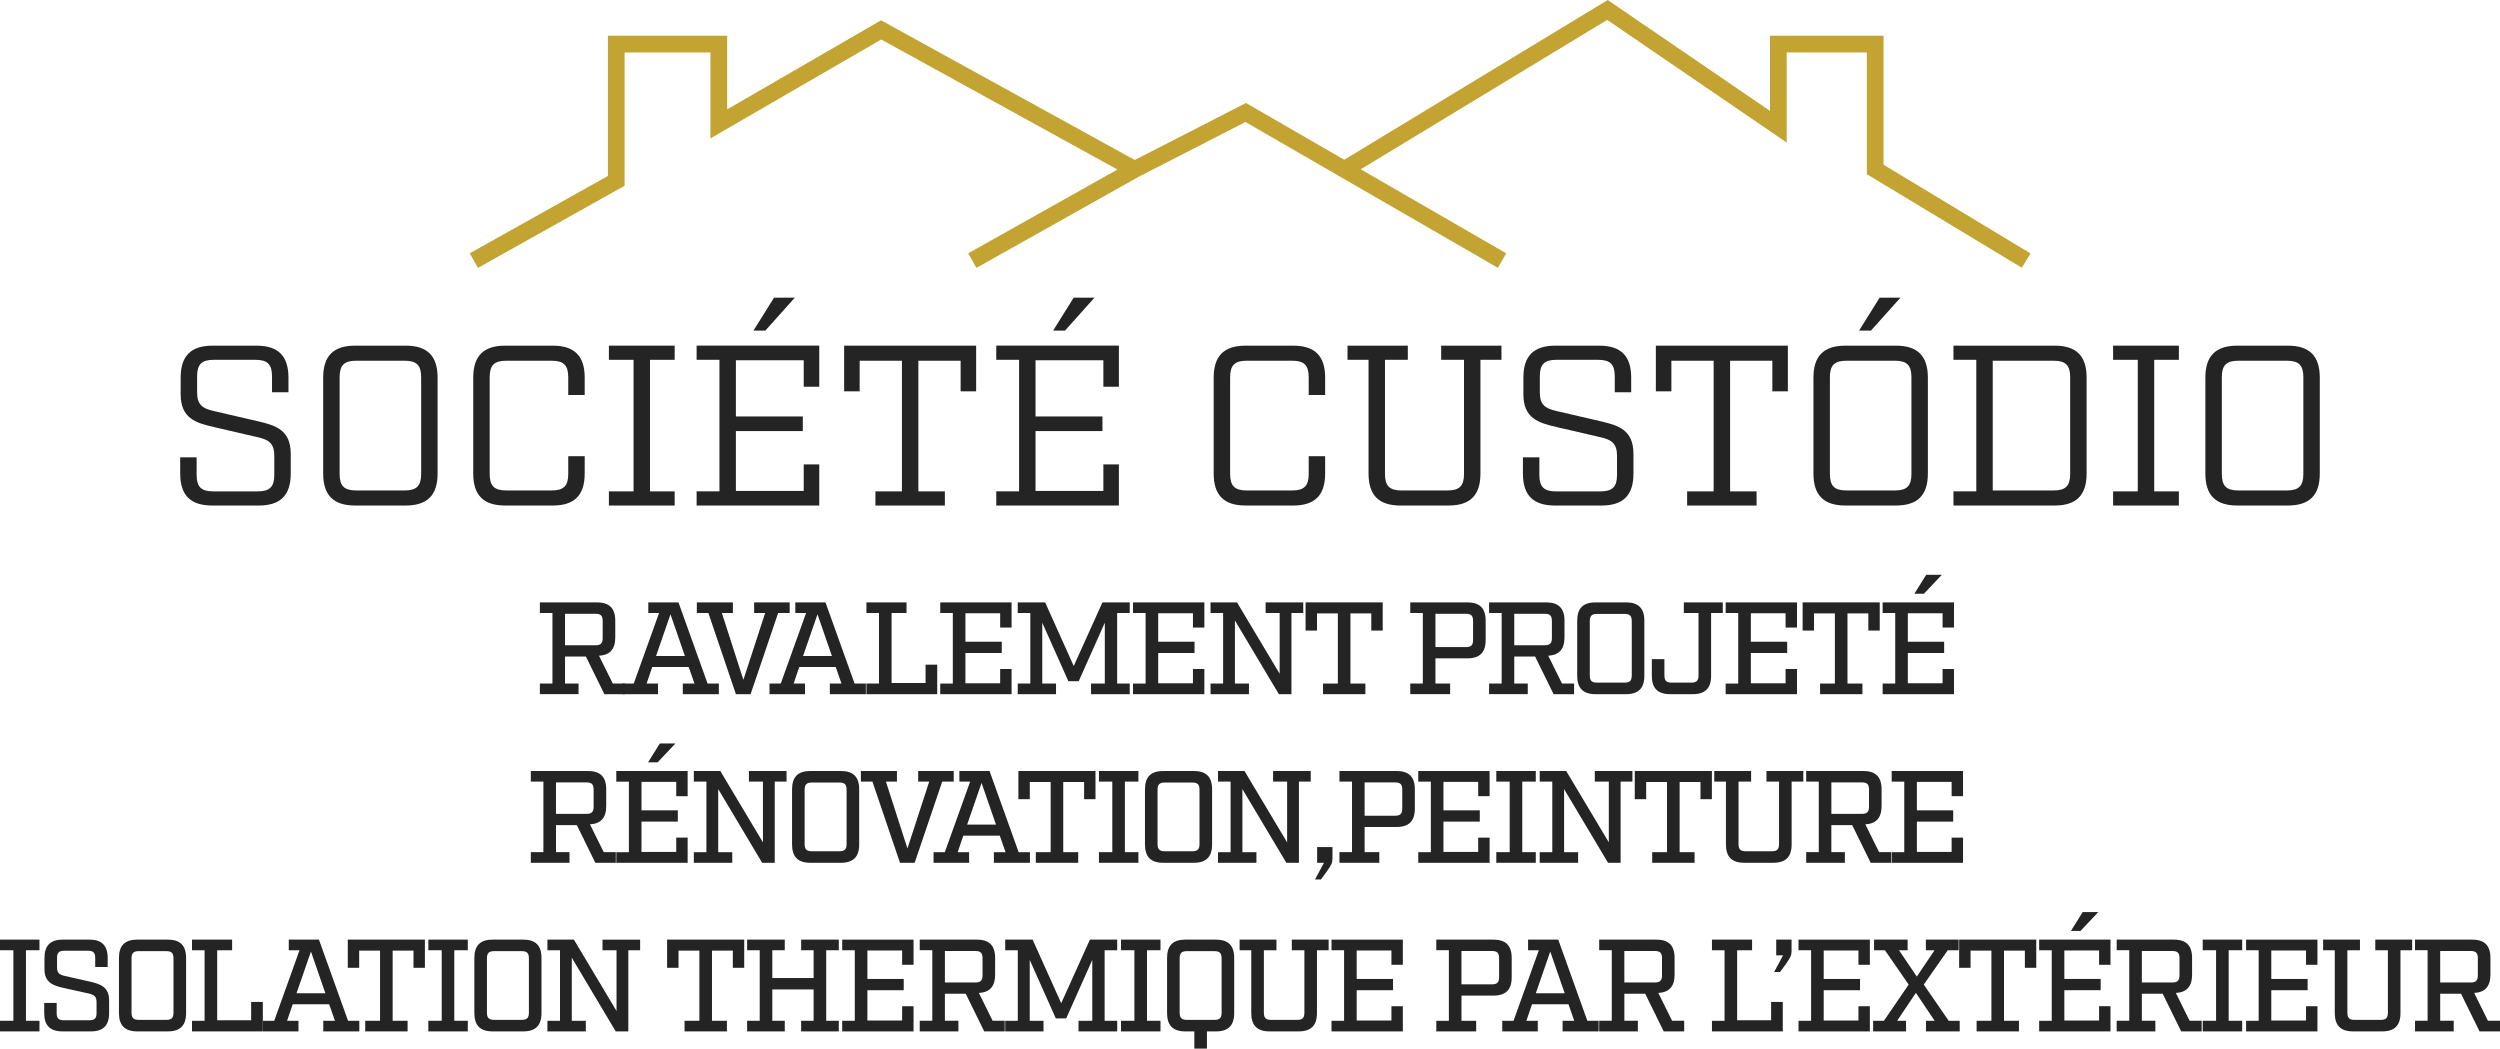 <?xml version="1.0" encoding="UTF-8"?>
<svg id="Calque_1" data-name="Calque 1" xmlns="http://www.w3.org/2000/svg" width="1831.76" height="768.3" viewBox="0 0 1831.76 768.3">
  <defs>
    <style>
      .cls-1 {
        fill: #c3a433;
      }

      .cls-2 {
        fill: #242424;
      }
    </style>
  </defs>
  <g>
    <polygon class="cls-1" points="1380.1 120.7 1380.1 26.2 1296.88 26.2 1296.88 81.24 1177.99 0 984.92 117.04 912.92 75.44 831.46 117.22 645.54 14.86 532.79 80.13 532.79 26.2 445.4 26.2 445.4 128.91 344.19 185.59 350.18 196.29 457.66 136.1 457.66 38.46 520.53 38.46 520.53 101.4 645.69 28.94 818.74 124.21 709.4 185.6 715.4 196.29 834.26 129.56 912.57 89.4 1097.51 196.25 1103.64 185.63 997.03 124.03 1177.59 14.58 1309.14 104.47 1309.14 38.46 1367.84 38.46 1367.84 127.62 1481.41 196.19 1487.75 185.69 1380.1 120.7"/>
    <g>
      <path class="cls-2" d="M199.31,275.69c0-8.7-3.35-12.05-12.05-12.05h-30.79c-8.7,0-12.05,3.35-12.05,12.05v11.88c0,8.87,3.85,11.71,12.05,13.55l32.46,7.53c13.05,3.01,24.1,6.36,24.1,23.93v14.39c0,15.9-7.53,23.43-23.43,23.43h-34.14c-15.9,0-23.43-7.53-23.43-23.43v-11.88h12.05v12.89c0,8.7,3.35,12.05,12.05,12.05h32.8c8.7,0,12.05-3.35,12.05-12.05v-14.06c0-8.87-3.85-11.71-12.05-13.55l-32.46-7.53c-13.05-3.01-24.1-6.36-24.1-23.93v-12.22c0-15.9,7.53-23.43,23.43-23.43h32.13c15.9,0,23.43,7.53,23.43,23.43v10.71h-12.05v-11.71Z"/>
      <path class="cls-2" d="M260.22,370.4c-15.9,0-23.43-7.53-23.43-23.43v-70.28c0-15.9,7.53-23.43,23.43-23.43h36.98c15.9,0,23.43,7.53,23.43,23.43v70.28c0,15.9-7.53,23.43-23.43,23.43h-36.98ZM248.84,347.31c0,8.7,3.35,12.05,12.05,12.05h35.64c8.7,0,12.05-3.35,12.05-12.05v-70.95c0-8.7-3.35-12.05-12.05-12.05h-35.64c-8.7,0-12.05,3.35-12.05,12.05v70.95Z"/>
      <path class="cls-2" d="M370.17,370.4c-15.9,0-23.43-7.53-23.43-23.43v-70.28c0-15.9,7.53-23.43,23.43-23.43h34.81c15.9,0,23.43,7.53,23.43,23.43v12.72h-12.05v-13.05c0-8.7-3.35-12.05-12.05-12.05h-33.47c-8.7,0-12.05,3.35-12.05,12.05v70.95c0,8.7,3.35,12.05,12.05,12.05h33.47c8.7,0,12.05-3.35,12.05-12.05v-13.05h12.05v12.72c0,15.9-7.53,23.43-23.43,23.43h-34.81Z"/>
      <path class="cls-2" d="M476.26,360.03h18.07v10.38h-48.19v-10.38h18.07v-96.39h-18.07v-10.38h48.19v10.38h-18.07v96.39Z"/>
      <path class="cls-2" d="M588.89,263.97h-49.7v41.17h49.03v10.71h-49.03v43.84h49.7v-19.41h11.38v30.12h-89.86v-10.38h16.73v-96.39h-16.73v-10.38h89.86v30.12h-11.38v-19.41ZM552.07,242.22l15.06-24.1h15.23l-21.59,24.1h-8.7Z"/>
      <path class="cls-2" d="M715.23,286.73h-11.38v-22.42h-30.96v95.72h19.41v10.38h-50.87v-10.38h19.41v-95.72h-30.96v22.42h-11.38v-33.47h96.72v33.47Z"/>
      <path class="cls-2" d="M808.44,263.97h-49.7v41.17h49.03v10.71h-49.03v43.84h49.7v-19.41h11.38v30.12h-89.86v-10.38h16.73v-96.39h-16.73v-10.38h89.86v30.12h-11.38v-19.41ZM771.63,242.22l15.06-24.1h15.23l-21.59,24.1h-8.7Z"/>
      <path class="cls-2" d="M912.7,370.4c-15.9,0-23.43-7.53-23.43-23.43v-70.28c0-15.9,7.53-23.43,23.43-23.43h34.81c15.9,0,23.43,7.53,23.43,23.43v12.72h-12.05v-13.05c0-8.7-3.35-12.05-12.05-12.05h-33.47c-8.7,0-12.05,3.35-12.05,12.05v70.95c0,8.7,3.35,12.05,12.05,12.05h33.47c8.7,0,12.05-3.35,12.05-12.05v-13.05h12.05v12.72c0,15.9-7.53,23.43-23.43,23.43h-34.81Z"/>
      <path class="cls-2" d="M1084.73,263.64v83.34c0,15.9-7.53,23.43-23.43,23.43h-35.14c-15.9,0-23.43-7.53-23.43-23.43v-83.34h-15.4v-10.38h44.18v10.38h-16.73v83.67c0,8.7,3.35,12.05,12.05,12.05h33.8c8.7,0,12.05-3.35,12.05-12.05v-83.67h-16.73v-10.38h44.18v10.38h-15.4Z"/>
      <path class="cls-2" d="M1183.13,275.69c0-8.7-3.35-12.05-12.05-12.05h-30.79c-8.7,0-12.05,3.35-12.05,12.05v11.88c0,8.87,3.85,11.71,12.05,13.55l32.46,7.53c13.05,3.01,24.1,6.36,24.1,23.93v14.39c0,15.9-7.53,23.43-23.43,23.43h-34.14c-15.9,0-23.43-7.53-23.43-23.43v-11.88h12.05v12.89c0,8.7,3.35,12.05,12.05,12.05h32.8c8.7,0,12.05-3.35,12.05-12.05v-14.06c0-8.87-3.85-11.71-12.05-13.55l-32.46-7.53c-13.05-3.01-24.1-6.36-24.1-23.93v-12.22c0-15.9,7.53-23.43,23.43-23.43h32.13c15.9,0,23.43,7.53,23.43,23.43v10.71h-12.05v-11.71Z"/>
      <path class="cls-2" d="M1309.98,286.73h-11.38v-22.42h-30.96v95.72h19.41v10.38h-50.87v-10.38h19.41v-95.72h-30.96v22.42h-11.38v-33.47h96.72v33.47Z"/>
      <path class="cls-2" d="M1352.15,370.4c-15.9,0-23.43-7.53-23.43-23.43v-70.28c0-15.9,7.53-23.43,23.43-23.43h36.98c15.9,0,23.43,7.53,23.43,23.43v70.28c0,15.9-7.53,23.43-23.43,23.43h-36.98ZM1340.77,347.31c0,8.7,3.35,12.05,12.05,12.05h35.64c8.7,0,12.05-3.35,12.05-12.05v-70.95c0-8.7-3.35-12.05-12.05-12.05h-35.64c-8.7,0-12.05,3.35-12.05,12.05v70.95Z"/>
      <path class="cls-2" d="M1448.04,360.03v-96.39h-16.73v-10.38h74.13c15.9,0,23.43,7.53,23.43,23.43v70.28c0,15.9-7.53,23.43-23.43,23.43h-74.13v-10.38h16.73ZM1504.77,359.36c8.7,0,12.05-3.35,12.05-12.05v-70.95c0-8.7-3.35-12.05-12.05-12.05h-44.68v95.05h44.68Z"/>
      <path class="cls-2" d="M1578.4,360.03h18.07v10.38h-48.19v-10.38h18.07v-96.39h-18.07v-10.38h48.19v10.38h-18.07v96.39Z"/>
      <path class="cls-2" d="M1639.31,370.4c-15.9,0-23.43-7.53-23.43-23.43v-70.28c0-15.9,7.53-23.43,23.43-23.43h36.98c15.9,0,23.43,7.53,23.43,23.43v70.28c0,15.9-7.53,23.43-23.43,23.43h-36.98ZM1627.94,347.31c0,8.7,3.35,12.05,12.05,12.05h35.64c8.7,0,12.05-3.35,12.05-12.05v-70.95c0-8.7-3.35-12.05-12.05-12.05h-35.64c-8.7,0-12.05,3.35-12.05,12.05v70.95Z"/>
    </g>
    <g>
      <path class="cls-2" d="M457.82,508.62h-14.99l-13.55-27.58h-15.28v19.79h9.9v7.78h-28.34v-7.78h9.22v-51.69h-9.22v-7.78h41.8c9.13,0,13.45,4.32,13.45,13.45v12.2c0,8.55-3.84,12.97-11.91,13.45l10.09,20.37h8.84v7.78ZM436.39,472.78c3.75,0,5.19-1.44,5.19-5.28v-12.59c0-3.75-1.44-5.19-5.19-5.19h-22.39v23.06h22.39Z"/>
      <path class="cls-2" d="M526.71,508.62h-26.42v-7.78h8.55l-4.23-12.11h-26.71l-4.13,12.11h8.36v7.78h-26.04v-7.78h8.26l18.54-51.69h-7.88v-7.78h22.1l21.33,59.48h8.26v7.78ZM491.26,450.11l-10.57,30.55h21.14l-10.57-30.55Z"/>
      <path class="cls-2" d="M570.15,449.15l-20.18,59.48h-10.76l-20.18-59.48h-8.46v-7.78h26.42v7.78h-8.07l15.76,49,15.95-49h-8.07v-7.78h26.04v7.78h-8.46Z"/>
      <path class="cls-2" d="M634.43,508.62h-26.42v-7.78h8.55l-4.23-12.11h-26.71l-4.13,12.11h8.36v7.78h-26.04v-7.78h8.26l18.54-51.69h-7.88v-7.78h22.1l21.33,59.48h8.26v7.78ZM598.98,450.11l-10.57,30.55h21.14l-10.57-30.55Z"/>
      <path class="cls-2" d="M634.82,508.62v-7.78h9.22v-51.69h-9.22v-7.78h29.4v7.78h-10.95v51.31h24.89v-13.45h8.55v21.62h-51.89Z"/>
      <path class="cls-2" d="M741.19,459.81h-8.36v-10.47h-25.46v20.85h26.62v8.26h-26.62v22.2h25.46v-10.47h8.36v18.45h-52.27v-7.78h9.22v-51.69h-9.22v-7.78h52.27v18.45Z"/>
      <path class="cls-2" d="M818.54,500.84h9.22v7.78h-28.35v-7.78h10.09v-44.58l-19.12,42.85h-7.59l-19.12-42.85v44.58h10.09v7.78h-28.06v-7.78h9.22v-51.69h-9.22v-7.78h20.08l20.95,46.6,21.04-46.6h19.99v7.78h-9.22v51.69Z"/>
      <path class="cls-2" d="M882.44,459.81h-8.36v-10.47h-25.46v20.85h26.62v8.26h-26.62v22.2h25.46v-10.47h8.36v18.45h-52.27v-7.78h9.22v-51.69h-9.22v-7.78h52.27v18.45Z"/>
      <path class="cls-2" d="M946.24,449.15v59.48h-9.22l-32.19-54v46.22h10.28v7.78h-28.15v-7.78h9.22v-51.69h-9.22v-7.78h19.41l31.23,52.27v-44.49h-10.28v-7.78h27.58v7.78h-8.65Z"/>
      <path class="cls-2" d="M1013.12,462.02h-8.36v-12.59h-15.28v51.41h10.95v7.78h-31.04v-7.78h10.86v-51.41h-15.28v12.59h-8.36v-20.66h56.5v20.66Z"/>
      <path class="cls-2" d="M1075.1,441.36c9.13,0,13.45,4.32,13.45,13.45v14.12c0,9.13-4.32,13.45-13.45,13.45h-23.35v18.45h10.76v7.78h-29.21v-7.78h9.22v-51.69h-9.22v-7.78h41.8ZM1079.33,454.91c0-3.75-1.44-5.19-5.19-5.19h-22.39v24.41h22.39c3.75,0,5.19-1.44,5.19-5.29v-13.93Z"/>
      <path class="cls-2" d="M1153.32,508.62h-14.99l-13.55-27.58h-15.28v19.79h9.9v7.78h-28.34v-7.78h9.22v-51.69h-9.22v-7.78h41.8c9.13,0,13.45,4.32,13.45,13.45v12.2c0,8.55-3.84,12.97-11.91,13.45l10.09,20.37h8.84v7.78ZM1131.89,472.78c3.75,0,5.19-1.44,5.19-5.28v-12.59c0-3.75-1.44-5.19-5.19-5.19h-22.39v23.06h22.39Z"/>
      <path class="cls-2" d="M1169.08,508.62c-9.13,0-13.45-4.32-13.45-13.45v-40.36c0-9.13,4.32-13.45,13.45-13.45h22.29c9.13,0,13.45,4.32,13.45,13.45v40.36c0,9.13-4.32,13.45-13.45,13.45h-22.29ZM1164.85,494.88c0,3.84,1.44,5.29,5.28,5.29h20.18c3.84,0,5.29-1.44,5.29-5.29v-39.78c0-3.84-1.44-5.28-5.29-5.28h-20.18c-3.84,0-5.28,1.44-5.28,5.28v39.78Z"/>
      <path class="cls-2" d="M1253.73,449.15v46.02c0,9.13-4.32,13.45-13.45,13.45h-16.53c-9.13,0-13.45-4.32-13.45-13.45v-12.2h9.22v11.91c0,3.84,1.44,5.29,5.29,5.29h14.41c3.84,0,5.29-1.44,5.29-5.29v-45.74h-10.76v-7.78h28.54v7.78h-8.55Z"/>
      <path class="cls-2" d="M1316.67,459.81h-8.36v-10.47h-25.46v20.85h26.62v8.26h-26.62v22.2h25.46v-10.47h8.36v18.45h-52.27v-7.78h9.22v-51.69h-9.22v-7.78h52.27v18.45Z"/>
      <path class="cls-2" d="M1377.3,462.02h-8.36v-12.59h-15.28v51.41h10.95v7.78h-31.04v-7.78h10.86v-51.41h-15.28v12.59h-8.36v-20.66h56.5v20.66Z"/>
      <path class="cls-2" d="M1431.69,459.81h-8.36v-10.47h-25.46v20.85h26.62v8.26h-26.62v22.2h25.46v-10.47h8.36v18.45h-52.27v-7.78h9.22v-51.69h-9.22v-7.78h52.27v18.45ZM1402.67,435.02l8.65-13.84h11.43l-13.07,13.84h-7.01Z"/>
      <path class="cls-2" d="M451.19,632.17h-14.99l-13.55-27.58h-15.28v19.79h9.9v7.78h-28.34v-7.78h9.22v-51.69h-9.22v-7.78h41.8c9.13,0,13.45,4.32,13.45,13.45v12.2c0,8.55-3.84,12.97-11.91,13.45l10.09,20.37h8.84v7.78ZM429.76,596.33c3.75,0,5.19-1.44,5.19-5.28v-12.59c0-3.75-1.44-5.19-5.19-5.19h-22.39v23.06h22.39Z"/>
      <path class="cls-2" d="M503.84,583.36h-8.36v-10.47h-25.46v20.85h26.62v8.26h-26.62v22.2h25.46v-10.47h8.36v18.45h-52.27v-7.78h9.22v-51.69h-9.22v-7.78h52.27v18.45ZM474.83,558.57l8.65-13.84h11.43l-13.07,13.84h-7.01Z"/>
      <path class="cls-2" d="M567.65,572.69v59.48h-9.22l-32.19-54v46.22h10.28v7.78h-28.15v-7.78h9.22v-51.69h-9.22v-7.78h19.41l31.23,52.27v-44.49h-10.28v-7.78h27.58v7.78h-8.65Z"/>
      <path class="cls-2" d="M593.79,632.17c-9.13,0-13.45-4.32-13.45-13.45v-40.36c0-9.13,4.32-13.45,13.45-13.45h22.29c9.13,0,13.45,4.32,13.45,13.45v40.36c0,9.13-4.32,13.45-13.45,13.45h-22.29ZM589.56,618.43c0,3.84,1.44,5.29,5.28,5.29h20.18c3.84,0,5.28-1.44,5.28-5.29v-39.78c0-3.84-1.44-5.28-5.28-5.28h-20.18c-3.84,0-5.28,1.44-5.28,5.28v39.78Z"/>
      <path class="cls-2" d="M690.36,572.69l-20.18,59.48h-10.76l-20.18-59.48h-8.46v-7.78h26.42v7.78h-8.07l15.76,49,15.95-49h-8.07v-7.78h26.04v7.78h-8.46Z"/>
      <path class="cls-2" d="M754.64,632.17h-26.42v-7.78h8.55l-4.23-12.11h-26.71l-4.13,12.11h8.36v7.78h-26.04v-7.78h8.26l18.54-51.69h-7.88v-7.78h22.1l21.33,59.48h8.26v7.78ZM719.19,573.65l-10.57,30.55h21.14l-10.57-30.55Z"/>
      <path class="cls-2" d="M802.69,585.57h-8.36v-12.59h-15.28v51.41h10.95v7.78h-31.04v-7.78h10.86v-51.41h-15.28v12.59h-8.36v-20.66h56.5v20.66Z"/>
      <path class="cls-2" d="M824.21,624.38h9.9v7.78h-28.92v-7.78h9.8v-51.69h-9.8v-7.78h28.92v7.78h-9.9v51.69Z"/>
      <path class="cls-2" d="M852.37,632.17c-9.13,0-13.45-4.32-13.45-13.45v-40.36c0-9.13,4.32-13.45,13.45-13.45h22.29c9.13,0,13.45,4.32,13.45,13.45v40.36c0,9.13-4.32,13.45-13.45,13.45h-22.29ZM848.14,618.43c0,3.84,1.44,5.29,5.28,5.29h20.18c3.84,0,5.28-1.44,5.28-5.29v-39.78c0-3.84-1.44-5.28-5.28-5.28h-20.18c-3.84,0-5.28,1.44-5.28,5.28v39.78Z"/>
      <path class="cls-2" d="M951.72,572.69v59.48h-9.22l-32.19-54v46.22h10.28v7.78h-28.15v-7.78h9.22v-51.69h-9.22v-7.78h19.41l31.23,52.27v-44.49h-10.28v-7.78h27.58v7.78h-8.65Z"/>
      <path class="cls-2" d="M976.32,628.8c0,3.46-.77,4.8-3.94,9.42l-4.52,6.15h-4.32l6.53-12.2h-5v-11.53h11.24v8.17Z"/>
      <path class="cls-2" d="M1023.21,564.91c9.13,0,13.45,4.32,13.45,13.45v14.12c0,9.13-4.32,13.45-13.45,13.45h-23.35v18.45h10.76v7.78h-29.21v-7.78h9.22v-51.69h-9.22v-7.78h41.8ZM1027.44,578.46c0-3.75-1.44-5.19-5.19-5.19h-22.39v24.41h22.39c3.75,0,5.19-1.44,5.19-5.29v-13.93Z"/>
      <path class="cls-2" d="M1091.44,583.36h-8.36v-10.47h-25.46v20.85h26.62v8.26h-26.62v22.2h25.46v-10.47h8.36v18.45h-52.27v-7.78h9.22v-51.69h-9.22v-7.78h52.27v18.45Z"/>
      <path class="cls-2" d="M1115.37,624.38h9.9v7.78h-28.92v-7.78h9.8v-51.69h-9.8v-7.78h28.92v7.78h-9.9v51.69Z"/>
      <path class="cls-2" d="M1187.43,572.69v59.48h-9.22l-32.19-54v46.22h10.28v7.78h-28.15v-7.78h9.22v-51.69h-9.22v-7.78h19.41l31.23,52.27v-44.49h-10.28v-7.78h27.58v7.78h-8.65Z"/>
      <path class="cls-2" d="M1254.31,585.57h-8.36v-12.59h-15.28v51.41h10.95v7.78h-31.04v-7.78h10.86v-51.41h-15.28v12.59h-8.36v-20.66h56.5v20.66Z"/>
      <path class="cls-2" d="M1312.73,572.69v46.02c0,9.13-4.32,13.45-13.45,13.45h-21.23c-9.13,0-13.45-4.32-13.45-13.45v-46.02h-8.55v-7.78h27v7.78h-9.22v45.74c0,3.84,1.44,5.29,5.28,5.29h19.12c3.84,0,5.28-1.44,5.28-5.29v-45.74h-9.22v-7.78h27v7.78h-8.55Z"/>
      <path class="cls-2" d="M1385.66,632.17h-14.99l-13.55-27.58h-15.28v19.79h9.9v7.78h-28.34v-7.78h9.22v-51.69h-9.22v-7.78h41.8c9.13,0,13.45,4.32,13.45,13.45v12.2c0,8.55-3.84,12.97-11.91,13.45l10.09,20.37h8.84v7.78ZM1364.24,596.33c3.75,0,5.19-1.44,5.19-5.28v-12.59c0-3.75-1.44-5.19-5.19-5.19h-22.39v23.06h22.39Z"/>
      <path class="cls-2" d="M1438.32,583.36h-8.36v-10.47h-25.46v20.85h26.62v8.26h-26.62v22.2h25.46v-10.47h8.36v18.45h-52.27v-7.78h9.22v-51.69h-9.22v-7.78h52.27v18.45Z"/>
      <path class="cls-2" d="M19.02,747.93h9.9v7.78H0v-7.78h9.8v-51.69H0v-7.78h28.92v7.78h-9.9v51.69Z"/>
      <path class="cls-2" d="M69.76,701.81c0-3.75-1.44-5.19-5.19-5.19h-17.49c-3.84,0-5.28,1.44-5.28,5.19v7.01c0,4.13,1.73,5.38,5.67,6.25l18.64,4.23c7.78,1.73,13.84,4.13,13.84,13.74v9.22c0,9.13-4.32,13.45-13.45,13.45h-20.66c-9.13,0-13.45-4.32-13.45-13.45v-7.4h9.13v7.5c0,3.75,1.44,5.19,5.19,5.19h18.74c3.84,0,5.28-1.44,5.28-5.19v-8.07c0-4.13-1.73-5.48-5.77-6.34l-18.54-4.13c-7.78-1.73-13.84-4.13-13.84-13.74v-8.17c0-9.13,4.32-13.45,13.45-13.45h19.41c9.13,0,13.45,4.32,13.45,13.45v6.63h-9.13v-6.73Z"/>
      <path class="cls-2" d="M100.61,755.71c-9.13,0-13.45-4.32-13.45-13.45v-40.36c0-9.13,4.32-13.45,13.45-13.45h22.29c9.13,0,13.45,4.32,13.45,13.45v40.36c0,9.13-4.32,13.45-13.45,13.45h-22.29ZM96.38,741.97c0,3.84,1.44,5.29,5.28,5.29h20.18c3.84,0,5.28-1.44,5.28-5.29v-39.78c0-3.84-1.44-5.28-5.28-5.28h-20.18c-3.84,0-5.28,1.44-5.28,5.28v39.78Z"/>
      <path class="cls-2" d="M140.68,755.71v-7.78h9.22v-51.69h-9.22v-7.78h29.4v7.78h-10.95v51.31h24.89v-13.45h8.55v21.62h-51.89Z"/>
      <path class="cls-2" d="M263.28,755.71h-26.42v-7.78h8.55l-4.23-12.11h-26.71l-4.13,12.11h8.36v7.78h-26.04v-7.78h8.26l18.54-51.69h-7.88v-7.78h22.1l21.33,59.48h8.26v7.78ZM227.83,697.2l-10.57,30.55h21.14l-10.57-30.55Z"/>
      <path class="cls-2" d="M311.33,709.11h-8.36v-12.59h-15.28v51.41h10.95v7.78h-31.04v-7.78h10.86v-51.41h-15.28v12.59h-8.36v-20.66h56.5v20.66Z"/>
      <path class="cls-2" d="M332.86,747.93h9.9v7.78h-28.92v-7.78h9.8v-51.69h-9.8v-7.78h28.92v7.78h-9.9v51.69Z"/>
      <path class="cls-2" d="M361.01,755.71c-9.13,0-13.45-4.32-13.45-13.45v-40.36c0-9.13,4.32-13.45,13.45-13.45h22.29c9.13,0,13.45,4.32,13.45,13.45v40.36c0,9.13-4.32,13.45-13.45,13.45h-22.29ZM356.78,741.97c0,3.84,1.44,5.29,5.28,5.29h20.18c3.84,0,5.28-1.44,5.28-5.29v-39.78c0-3.84-1.44-5.28-5.28-5.28h-20.18c-3.84,0-5.28,1.44-5.28,5.28v39.78Z"/>
      <path class="cls-2" d="M460.37,696.24v59.48h-9.22l-32.19-54v46.22h10.28v7.78h-28.15v-7.78h9.22v-51.69h-9.22v-7.78h19.41l31.23,52.27v-44.49h-10.28v-7.78h27.58v7.78h-8.65Z"/>
      <path class="cls-2" d="M545.31,709.11h-8.36v-12.59h-15.28v51.41h10.95v7.78h-31.04v-7.78h10.86v-51.41h-15.28v12.59h-8.36v-20.66h56.5v20.66Z"/>
      <path class="cls-2" d="M605.37,747.93h9.22v7.78h-27.58v-7.78h9.13v-22.96h-30.27v22.96h9.13v7.78h-27.58v-7.78h9.22v-51.69h-9.22v-7.78h27.58v7.78h-9.13v20.37h30.27v-20.37h-9.13v-7.78h27.58v7.78h-9.22v51.69Z"/>
      <path class="cls-2" d="M669.36,706.9h-8.36v-10.47h-25.46v20.85h26.62v8.26h-26.62v22.2h25.46v-10.47h8.36v18.45h-52.27v-7.78h9.22v-51.69h-9.22v-7.78h52.27v18.45Z"/>
      <path class="cls-2" d="M736.14,755.71h-14.99l-13.55-27.58h-15.28v19.79h9.9v7.78h-28.34v-7.78h9.22v-51.69h-9.22v-7.78h41.8c9.13,0,13.45,4.32,13.45,13.45v12.2c0,8.55-3.84,12.97-11.91,13.45l10.09,20.37h8.84v7.78ZM714.72,719.87c3.75,0,5.19-1.44,5.19-5.28v-12.59c0-3.75-1.44-5.19-5.19-5.19h-22.39v23.06h22.39Z"/>
      <path class="cls-2" d="M809.36,747.93h9.22v7.78h-28.35v-7.78h10.09v-44.58l-19.12,42.85h-7.59l-19.12-42.85v44.58h10.09v7.78h-28.06v-7.78h9.22v-51.69h-9.22v-7.78h20.08l20.95,46.6,21.04-46.6h19.99v7.78h-9.22v51.69Z"/>
      <path class="cls-2" d="M840.4,747.93h9.9v7.78h-28.92v-7.78h9.8v-51.69h-9.8v-7.78h28.92v7.78h-9.9v51.69Z"/>
      <path class="cls-2" d="M890.85,688.46c9.13,0,13.45,4.32,13.45,13.45v40.36c0,9.13-4.32,13.45-13.45,13.45h-6.53v12.59h-9.22v-12.59h-6.53c-9.13,0-13.45-4.32-13.45-13.45v-40.36c0-9.13,4.32-13.45,13.45-13.45h22.29ZM895.08,702.19c0-3.84-1.44-5.28-5.28-5.28h-20.18c-3.84,0-5.28,1.44-5.28,5.28v39.78c0,3.84,1.44,5.29,5.28,5.29h20.18c3.84,0,5.28-1.44,5.28-5.29v-39.78Z"/>
      <path class="cls-2" d="M964.94,696.24v46.02c0,9.13-4.32,13.45-13.45,13.45h-21.23c-9.13,0-13.45-4.32-13.45-13.45v-46.02h-8.55v-7.78h27v7.78h-9.22v45.74c0,3.84,1.44,5.29,5.29,5.29h19.12c3.84,0,5.28-1.44,5.28-5.29v-45.74h-9.22v-7.78h27v7.78h-8.55Z"/>
      <path class="cls-2" d="M1027.87,706.9h-8.36v-10.47h-25.46v20.85h26.62v8.26h-26.62v22.2h25.46v-10.47h8.36v18.45h-52.27v-7.78h9.22v-51.69h-9.22v-7.78h52.27v18.45Z"/>
      <path class="cls-2" d="M1094.18,688.46c9.13,0,13.45,4.32,13.45,13.45v14.12c0,9.13-4.32,13.45-13.45,13.45h-23.35v18.45h10.76v7.78h-29.21v-7.78h9.22v-51.69h-9.22v-7.78h41.8ZM1098.4,702c0-3.75-1.44-5.19-5.19-5.19h-22.39v24.41h22.39c3.75,0,5.19-1.44,5.19-5.29v-13.93Z"/>
      <path class="cls-2" d="M1171.33,755.71h-26.42v-7.78h8.55l-4.23-12.11h-26.71l-4.13,12.11h8.36v7.78h-26.04v-7.78h8.26l18.54-51.69h-7.88v-7.78h22.1l21.33,59.48h8.26v7.78ZM1135.88,697.2l-10.57,30.55h21.14l-10.57-30.55Z"/>
      <path class="cls-2" d="M1233.99,755.71h-14.99l-13.55-27.58h-15.28v19.79h9.9v7.78h-28.34v-7.78h9.22v-51.69h-9.22v-7.78h41.8c9.13,0,13.45,4.32,13.45,13.45v12.2c0,8.55-3.84,12.97-11.91,13.45l10.09,20.37h8.84v7.78ZM1212.56,719.87c3.75,0,5.19-1.44,5.19-5.28v-12.59c0-3.75-1.44-5.19-5.19-5.19h-22.39v23.06h22.39Z"/>
      <path class="cls-2" d="M1254.36,755.71v-7.78h9.22v-51.69h-9.22v-7.78h29.4v7.78h-10.95v51.31h24.89v-13.45h8.55v21.62h-51.89Z"/>
      <path class="cls-2" d="M1312.69,696.62c0,3.46-.77,4.8-3.94,9.42l-4.52,6.15h-4.32l6.53-12.2h-5v-11.53h11.24v8.17Z"/>
      <path class="cls-2" d="M1370.05,706.9h-8.36v-10.47h-25.46v20.85h26.62v8.26h-26.62v22.2h25.46v-10.47h8.36v18.45h-52.27v-7.78h9.22v-51.69h-9.22v-7.78h52.27v18.45Z"/>
      <path class="cls-2" d="M1435.87,755.71h-24.69v-7.78h6.34l-13.74-20.47-13.74,20.47h6.53v7.78h-24.12v-7.78h7.88l18.16-26.52-17.39-25.17h-7.97v-7.78h24.6v7.78h-6.34l13.07,19.31,12.97-19.31h-6.34v-7.78h24.02v7.78h-7.98l-17.58,25.17,18.26,26.52h8.07v7.78Z"/>
      <path class="cls-2" d="M1491.99,709.11h-8.36v-12.59h-15.28v51.41h10.95v7.78h-31.04v-7.78h10.86v-51.41h-15.28v12.59h-8.36v-20.66h56.5v20.66Z"/>
      <path class="cls-2" d="M1546.37,706.9h-8.36v-10.47h-25.46v20.85h26.62v8.26h-26.62v22.2h25.46v-10.47h8.36v18.45h-52.27v-7.78h9.22v-51.69h-9.22v-7.78h52.27v18.45ZM1517.36,682.11l8.65-13.84h11.43l-13.07,13.84h-7.01Z"/>
      <path class="cls-2" d="M1613.16,755.71h-14.99l-13.55-27.58h-15.28v19.79h9.9v7.78h-28.34v-7.78h9.22v-51.69h-9.22v-7.78h41.8c9.13,0,13.45,4.32,13.45,13.45v12.2c0,8.55-3.84,12.97-11.91,13.45l10.09,20.37h8.84v7.78ZM1591.73,719.87c3.75,0,5.19-1.44,5.19-5.28v-12.59c0-3.75-1.44-5.19-5.19-5.19h-22.39v23.06h22.39Z"/>
      <path class="cls-2" d="M1632.95,747.93h9.9v7.78h-28.92v-7.78h9.8v-51.69h-9.8v-7.78h28.92v7.78h-9.9v51.69Z"/>
      <path class="cls-2" d="M1698,706.9h-8.36v-10.47h-25.46v20.85h26.62v8.26h-26.62v22.2h25.46v-10.47h8.36v18.45h-52.27v-7.78h9.22v-51.69h-9.22v-7.78h52.27v18.45Z"/>
      <path class="cls-2" d="M1758.83,696.24v46.02c0,9.13-4.32,13.45-13.45,13.45h-21.23c-9.13,0-13.45-4.32-13.45-13.45v-46.02h-8.55v-7.78h27v7.78h-9.22v45.74c0,3.84,1.44,5.29,5.28,5.29h19.12c3.84,0,5.28-1.44,5.28-5.29v-45.74h-9.22v-7.78h27v7.78h-8.55Z"/>
      <path class="cls-2" d="M1831.76,755.71h-14.99l-13.55-27.58h-15.28v19.79h9.9v7.78h-28.34v-7.78h9.22v-51.69h-9.22v-7.78h41.8c9.13,0,13.45,4.32,13.45,13.45v12.2c0,8.55-3.84,12.97-11.91,13.45l10.09,20.37h8.84v7.78ZM1810.33,719.87c3.75,0,5.19-1.44,5.19-5.28v-12.59c0-3.75-1.44-5.19-5.19-5.19h-22.39v23.06h22.39Z"/>
    </g>
  </g>
  <polygon class="cls-2" points="1362.16 242.22 1377.22 218.12 1392.45 218.12 1370.86 242.22 1362.16 242.22"/>
</svg>
